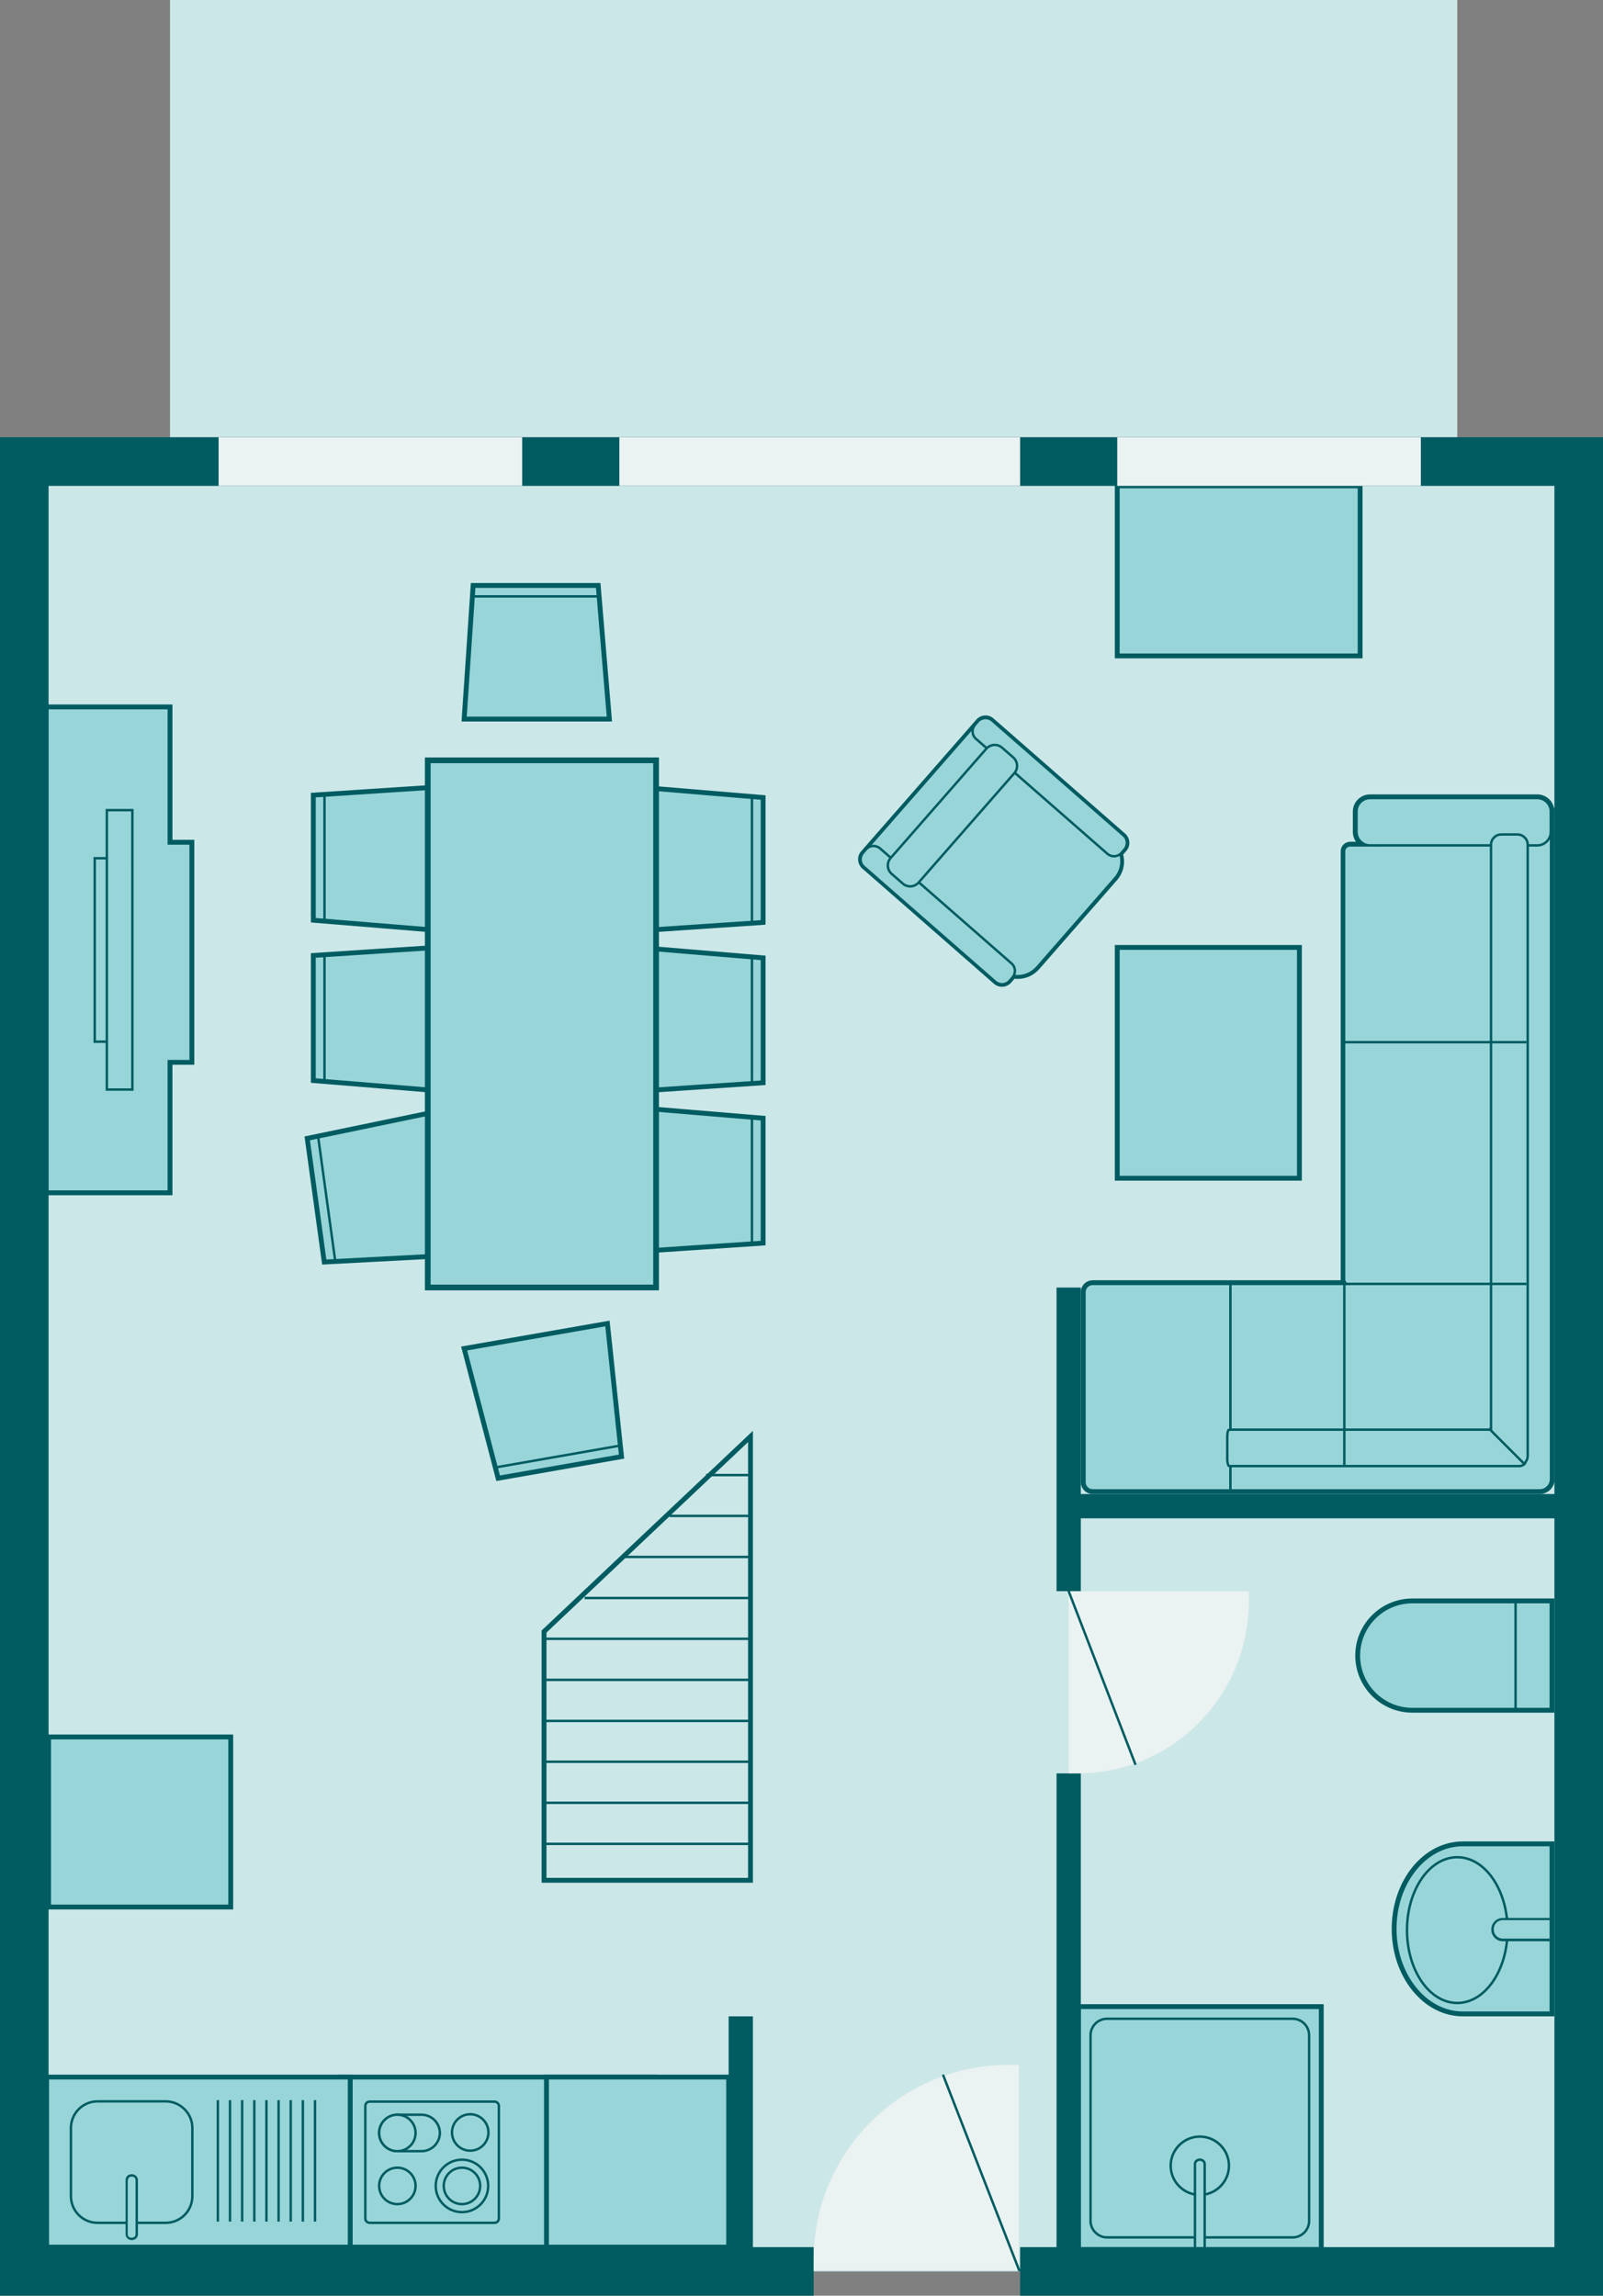 <?xml version="1.0" encoding="utf-8"?>
<!-- Generator: Adobe Illustrator 24.2.0, SVG Export Plug-In . SVG Version: 6.00 Build 0)  -->
<svg version="1.1" xmlns="http://www.w3.org/2000/svg" xmlns:xlink="http://www.w3.org/1999/xlink" x="0px" y="0px" width="660px"
	 height="945px" viewBox="0 0 660 945" enable-background="new 0 0 660 945" xml:space="preserve">
<rect x="0" y="0" width="660" height="945" fill="#808080" stroke="none"/>
<g id="house">
</g>
<g id="floor">
	<rect x="10" y="190" fill="#CCE7E8" width="640" height="745"/>
	<rect x="70" fill="#CCE7E8" width="530" height="180"/>
</g>
<g id="interior">
	<g id="XMLID_64_">
		<g>
			<path fill="#98D5D9" stroke="#005C61" stroke-width="2" stroke-miterlimit="10" d="M581.5,659H604h12.5H639v22.5v0V704h-22.5H604
				h-22.5c-12.4,0-22.5-10.1-22.5-22.5v0C559,669.1,569.1,659,581.5,659z"/>
			<g>
				<line fill="none" stroke="#005C61" stroke-miterlimit="10" x1="624" y1="659" x2="624" y2="704"/>
			</g>
		</g>
	</g>
	<g id="XMLID_63_">
		<g>
			<path fill="#98D5D9" stroke="#005C61" stroke-width="2" stroke-miterlimit="10" d="M602.3,759H639v70h-36.7
				c-15.6,0-28.3-15.7-28.3-35v0C574,774.7,586.6,759,602.3,759z"/>
			<ellipse fill="#98D5D9" stroke="#005C61" stroke-miterlimit="10" cx="600" cy="794.5" rx="20.7" ry="30"/>
			<g>
				<path fill="#98D5D9" d="M618.7,798.5c-2.3,0-4.2-1.9-4.2-4.3s1.9-4.3,4.2-4.3h19.8v8.5H618.7z"/>
				<path fill="#005C61" d="M638,790.5v7.5h-19.3c-2,0-3.7-1.7-3.7-3.8c0-2.1,1.6-3.8,3.7-3.8H638 M639,789.5h-20.3
					c-2.6,0-4.7,2.1-4.7,4.8c0,2.6,2.1,4.8,4.7,4.8H639V789.5L639,789.5z"/>
			</g>
		</g>
	</g>
	<g>
		<g>
			<path fill="#98D5D9" stroke="#005C61" stroke-width="2" stroke-miterlimit="10" d="M269.4,925c0,0,0-18.9,0-37c0-0.4,0-0.8,0-1.2
				c0-16.4,0-31.8,0-31.8s-1.9,0-5,0c-15.3,0-33.4,0-53.8,0c-21.5,0-70.2,0-70.2,0s0,15.4,0,31.8c0,0.4,0,0.8,0,1.2
				c0,18.2,0,37,0,37s48.7,0,70.2,0c20.4,0,38.5,0,53.8,0C267.5,925,269.4,925,269.4,925z"/>
			<path fill="#98D5D9" stroke="#005C61" stroke-miterlimit="10" d="M205.4,913.2c0,0,0-13,0-25.2c0-0.4,0-0.8,0-1.2
				c0-10.4,0-19.9,0-19.9c0-1-0.8-1.8-1.8-1.8h-51.4c-1,0-1.8,0.8-1.8,1.8c0,0,0,9.5,0,19.9c0,0.4,0,0.8,0,1.2c0,12.2,0,25.2,0,25.2
				c0,1,0.8,1.8,1.8,1.8h51.4C204.6,915,205.4,914.2,205.4,913.2z"/>
			<circle fill="#98D5D9" stroke="#005C61" stroke-miterlimit="10" cx="190.2" cy="899.8" r="10.8"/>
			<circle fill="#98D5D9" stroke="#005C61" stroke-miterlimit="10" cx="190.2" cy="899.8" r="7.5"/>
			<circle fill="#98D5D9" stroke="#005C61" stroke-miterlimit="10" cx="163.6" cy="899.8" r="7.5"/>
			<path fill="#98D5D9" stroke="#005C61" stroke-miterlimit="10" d="M181.1,878L181.1,878c0-4.1-3.4-7.5-7.5-7.5h-10
				c-4.1,0-7.5,3.4-7.5,7.5l0,0c0,4.1,3.4,7.5,7.5,7.5h10C177.7,885.5,181.1,882.1,181.1,878z"/>
			<circle fill="#98D5D9" stroke="#005C61" stroke-miterlimit="10" cx="163.6" cy="878" r="7.5"/>
			<circle fill="#98D5D9" stroke="#005C61" stroke-miterlimit="10" cx="193.6" cy="877.8" r="7.5"/>
		</g>
	</g>
	<g>
		<g>
			<path fill="#98D5D9" stroke="#005C61" stroke-width="2" stroke-miterlimit="10" d="M144.2,855c0,0,0,9.5,0,21.4c0,4.8,0,9.9,0,15
				c0,17,0,33.6,0,33.6s-2,0-5.5,0c-1,0-2.8,0-5,0c-44.4,0-114.5,0-114.5,0s0-16.6,0-33.6c0-5.1,0-10.3,0-15c0-12,0-21.4,0-21.4
				s70.1,0,114.5,0c2.2,0,4,0,5,0C142.2,855,144.2,855,144.2,855z"/>
			<path fill="#98D5D9" stroke="#005C61" stroke-miterlimit="10" d="M79.2,876c0,0,0,0.1,0,0.4c0,1.7,0,8.6,0,15
				c0,6.5,0,12.6,0,12.6c0,6.1-4.9,11-11,11h-28c-6.1,0-11-4.9-11-11c0,0,0-6.1,0-12.6c0-6.4,0-13.3,0-15c0-0.3,0-0.4,0-0.4
				c0-6.1,4.9-11,11-11h28C74.2,865,79.2,869.9,79.2,876z"/>
			<g>
				<path fill="#98D5D9" d="M56.2,919.6c0,1-0.8,1.9-1.9,1.9H54c-1,0-1.9-0.8-1.9-1.9v-22.3c0-1,0.8-1.9,1.9-1.9h0.3
					c1,0,1.9,0.8,1.9,1.9V919.6z"/>
				<path fill="#005C61" d="M52.7,897.4c0-0.8,0.6-1.4,1.4-1.4h0.3c0.8,0,1.4,0.6,1.4,1.4v22.3c0,0.8-0.6,1.4-1.4,1.4H54
					c-0.8,0-1.4-0.6-1.4-1.4V897.4 M51.7,897.4v22.3c0,1.3,1.1,2.4,2.4,2.4h0.3c1.3,0,2.4-1.1,2.4-2.4v-22.3c0-1.3-1.1-2.4-2.4-2.4
					H54C52.7,895,51.7,896.1,51.7,897.4L51.7,897.4z"/>
			</g>
			<g>
				<path fill="none" stroke="#005C61" stroke-miterlimit="10" d="M89.7,914.5c0,0,0-11.3,0-23.1c0-5.2,0-10.5,0-15
					c0-6.9,0-11.9,0-11.9"/>
			</g>
			<path fill="none" stroke="#005C61" stroke-miterlimit="10" d="M94.7,914.5c0,0,0-11.3,0-23.1c0-5.2,0-10.5,0-15
				c0-6.9,0-11.9,0-11.9"/>
			<path fill="none" stroke="#005C61" stroke-miterlimit="10" d="M99.7,914.5c0,0,0-11.3,0-23.1c0-5.2,0-10.5,0-15
				c0-6.9,0-11.9,0-11.9"/>
			<path fill="none" stroke="#005C61" stroke-miterlimit="10" d="M104.7,914.5c0,0,0-11.3,0-23.1c0-5.2,0-10.5,0-15
				c0-6.9,0-11.9,0-11.9"/>
			<path fill="none" stroke="#005C61" stroke-miterlimit="10" d="M109.7,914.5c0,0,0-11.3,0-23.1c0-5.2,0-10.5,0-15
				c0-6.9,0-11.9,0-11.9"/>
			<path fill="none" stroke="#005C61" stroke-miterlimit="10" d="M114.7,914.5c0,0,0-11.3,0-23.1c0-5.2,0-10.5,0-15
				c0-6.9,0-11.9,0-11.9"/>
			<path fill="none" stroke="#005C61" stroke-miterlimit="10" d="M119.7,914.5c0,0,0-11.3,0-23.1c0-5.2,0-10.5,0-15
				c0-6.9,0-11.9,0-11.9"/>
			<path fill="none" stroke="#005C61" stroke-miterlimit="10" d="M124.7,914.5c0,0,0-11.3,0-23.1c0-5.2,0-10.5,0-15
				c0-6.9,0-11.9,0-11.9"/>
			<path fill="none" stroke="#005C61" stroke-miterlimit="10" d="M129.7,914.5c0,0,0-11.3,0-23.1c0-5.2,0-10.5,0-15
				c0-6.9,0-11.9,0-11.9"/>
		</g>
	</g>
	<g>
		<g>
			<polygon fill="#98D5D9" stroke="#005C61" stroke-width="2" stroke-miterlimit="10" points="129,378.8 129,327.3 184.1,323.7 
				184.1,383.3 			"/>
			<line fill="none" stroke="#005C61" stroke-miterlimit="10" x1="133.6" y1="327.3" x2="133.6" y2="378.8"/>
		</g>
	</g>
	<g>
		<g>
			<polygon fill="#98D5D9" stroke="#005C61" stroke-width="2" stroke-miterlimit="10" points="314.2,328.3 314.2,379.7 259.1,383.4 
				259.1,323.7 			"/>
			<line fill="none" stroke="#005C61" stroke-miterlimit="10" x1="309.6" y1="379.7" x2="309.6" y2="328.3"/>
		</g>
	</g>
	<g>
		<g>
			<polygon fill="#98D5D9" stroke="#005C61" stroke-width="2" stroke-miterlimit="10" points="129,444.8 129,393.3 184.1,389.7 
				184.1,449.3 			"/>
			<line fill="none" stroke="#005C61" stroke-miterlimit="10" x1="133.6" y1="393.3" x2="133.6" y2="444.8"/>
		</g>
	</g>
	<g>
		<g>
			<polygon fill="#98D5D9" stroke="#005C61" stroke-width="2" stroke-miterlimit="10" points="314.2,394.3 314.2,445.7 259.1,449.4 
				259.1,389.7 			"/>
			<line fill="none" stroke="#005C61" stroke-miterlimit="10" x1="309.6" y1="445.7" x2="309.6" y2="394.3"/>
		</g>
	</g>
	<g>
		<g>
			<polygon fill="#98D5D9" stroke="#005C61" stroke-width="2" stroke-miterlimit="10" points="314.2,460.3 314.2,511.7 259.1,515.4 
				259.1,455.7 			"/>
			<line fill="none" stroke="#005C61" stroke-miterlimit="10" x1="309.6" y1="511.7" x2="309.6" y2="460.3"/>
		</g>
	</g>
	<g>
		<g>
			<polygon fill="#98D5D9" stroke="#005C61" stroke-width="2" stroke-miterlimit="10" points="133.5,519.5 126.5,468.6 180.5,457.4 
				188.7,516.6 			"/>
			<line fill="none" stroke="#005C61" stroke-miterlimit="10" x1="131" y1="468" x2="138" y2="518.9"/>
		</g>
	</g>
	
		<rect x="114.6" y="374.5" transform="matrix(-1.836970e-16 1 -1 -1.836970e-16 644.621 198.379)" fill="#98D5D9" stroke="#005C61" stroke-width="2.359" stroke-miterlimit="10" width="217" height="94"/>
	<rect x="225" y="855" fill="#98D5D9" stroke="#005C61" stroke-width="2" stroke-miterlimit="10" width="75" height="70"/>
	<rect x="20" y="715" fill="#98D5D9" stroke="#005C61" stroke-width="2" stroke-miterlimit="10" width="75" height="70"/>
	<rect x="460" y="390" fill="#98D5D9" stroke="#005C61" stroke-width="2" stroke-miterlimit="10" width="75" height="95"/>
	<rect x="460" y="200" fill="#98D5D9" stroke="#005C61" stroke-width="2" stroke-miterlimit="10" width="100" height="70"/>
	<g id="XMLID_61_">
		<g>
			<path fill="#98D5D9" stroke="#005C61" stroke-width="2" stroke-miterlimit="10" d="M444,826c0,0,40.5,0,70,0c3.5,0,6.9,0,10,0
				c11.8,0,20,0,20,0s0,8.2,0,20c0,7.3,0,16.1,0,25c0,26.6,0,55,0,55s-8.2,0-20,0c-3.1,0-6.5,0-10,0c-29.5,0-70,0-70,0s0-28.4,0-55
				c0-8.9,0-17.7,0-25C444,834.2,444,826,444,826z"/>
			<path fill="#98D5D9" stroke="#005C61" stroke-miterlimit="10" d="M455.8,921c0,0,35.6,0,58.2,0c3.8,0,7.2,0,10,0c5,0,8.2,0,8.2,0
				c3.8,0,6.8-3.1,6.8-6.8c0,0,0-22.6,0-43.2c0-9.6,0-18.7,0-25c0-5,0-8.2,0-8.2c0-3.8-3.1-6.8-6.8-6.8c0,0-3.1,0-8.2,0
				c-2.8,0-6.2,0-10,0c-22.6,0-58.2,0-58.2,0c-3.8,0-6.8,3.1-6.8,6.8c0,0,0,3.1,0,8.2c0,6.3,0,15.4,0,25c0,20.6,0,43.2,0,43.2
				C449,917.9,452.1,921,455.8,921z"/>
			<g>
				<circle fill="#98D5D9" cx="494" cy="891.5" r="12"/>
				<path fill="#005C61" d="M494,880c6.3,0,11.5,5.2,11.5,11.5S500.3,903,494,903s-11.5-5.2-11.5-11.5S487.7,880,494,880 M494,879
					c-6.9,0-12.5,5.6-12.5,12.5S487.1,904,494,904s12.5-5.6,12.5-12.5S500.9,879,494,879L494,879z"/>
			</g>
			<g>
				<path fill="#98D5D9" d="M496,925.5v-34.7c0-1-0.9-1.8-2-1.8c-1.1,0-2,0.8-2,1.8v34.7H496z"/>
				<path fill="#005C61" d="M494,889.5c0.8,0,1.5,0.6,1.5,1.3V925h-3v-34.2C492.5,890.1,493.2,889.5,494,889.5 M494,888.5
					c-1.4,0-2.5,1-2.5,2.3V926h5v-35.2C496.5,889.5,495.4,888.5,494,888.5L494,888.5z"/>
			</g>
		</g>
	</g>
	<g id="XMLID_60_">
		<g>
			<path fill="#98D5D9" stroke="#005C61" stroke-width="2" stroke-miterlimit="10" d="M79,437.3h-9V491c0,0-3.8,0-9.3,0
				c-8,0-19.6,0-28.5,0c-7.6,0-13.3,0-13.3,0s0-29.1,0-65.1c0-22.4,0-47.6,0-70c0-35.9,0-64.9,0-64.9s5.7,0,13.3,0
				c8.9,0,20.5,0,28.5,0c5.5,0,9.3,0,9.3,0v55.7h9c0,0,0,3.5,0,9.2c0,16.7,0,51.9,0,70C79,432.8,79,437.3,79,437.3z"/>
			<path fill="#98D5D9" stroke="#005C61" stroke-miterlimit="10" d="M49.5,353.3H39c0,0,0,1,0,2.7c0,11.7,0,58.1,0,70
				c0,1.8,0,2.8,0,2.8h10.5c0,0,0-1,0-2.8c0-11.9,0-58.3,0-70C49.5,354.2,49.5,353.3,49.5,353.3z"/>
			<path fill="#98D5D9" stroke="#005C61" stroke-miterlimit="10" d="M54.5,333.5H44c0,0,0,9.2,0,22.4c0,20.2,0,49.8,0,70
				c0,13.3,0,22.6,0,22.6h10.5c0,0,0-9.3,0-22.6c0-20.2,0-49.8,0-70C54.5,342.7,54.5,333.5,54.5,333.5z"/>
		</g>
	</g>
	<g>
		<g>
			<path fill="#98D5D9" stroke="#005C61" stroke-width="2" stroke-miterlimit="10" d="M355.7,356.8l0.7,0.6l3.9,3.4l49.6,43.4
				c1.7,1.5,4.2,1.3,5.7-0.4l1.3-1.5c0.1-0.2,0.2-0.3,0.4-0.5c3.5,0.6,7.2-0.6,9.8-3.5l32.1-36.7c2.5-2.9,3.2-6.7,2.1-10.1
				c0.2-0.1,0.3-0.3,0.4-0.4l1.3-1.5c1.5-1.7,1.3-4.2-0.4-5.7l-49.6-43.4l-3.9-3.4l-0.7-0.6c-1.7-1.5-4.2-1.3-5.7,0.4l-0.6,0.7
				l-0.7,0.8l-44.8,51.2l-0.7,0.8l-0.6,0.7C353.8,352.7,354,355.3,355.7,356.8z"/>
			<path fill="#98D5D9" stroke="#005C61" stroke-miterlimit="10" d="M356.4,357.3l3.9,3.4c2,1.8,5.2,1.6,6.9-0.5l0.1-0.1
				c0.2,0.1,0.3,0.3,0.5,0.4l44.2,38.7c4.4,3.9,11.1,3.4,15-1l32.1-36.7c3.9-4.4,3.4-11.1-1-15L413.8,308c-0.2-0.1-0.3-0.3-0.5-0.4
				l0.1-0.1c1.8-2,1.6-5.2-0.5-6.9l-3.9-3.4c-2-1.8-5.2-1.6-6.9,0.5l-46.2,52.8C354.1,352.4,354.3,355.6,356.4,357.3z"/>
			<path fill="#98D5D9" stroke="#005C61" stroke-miterlimit="10" d="M362.3,349.2l54.2,47.4c1.7,1.5,1.8,4,0.4,5.7l-1.3,1.5
				c-1.5,1.7-4,1.8-5.7,0.4l-54.2-47.4c-1.7-1.5-1.8-4-0.4-5.7l1.3-1.5C358.1,347.9,360.6,347.8,362.3,349.2z"/>
			<path fill="#98D5D9" stroke="#005C61" stroke-miterlimit="10" d="M408.4,296.5l54.2,47.4c1.7,1.5,1.8,4,0.4,5.7l-1.3,1.5
				c-1.5,1.7-4,1.8-5.7,0.4l-54.2-47.4c-1.7-1.5-1.8-4-0.4-5.7l1.3-1.5C404.2,295.3,406.7,295.1,408.4,296.5z"/>
			<path fill="#98D5D9" stroke="#005C61" stroke-miterlimit="10" d="M412.6,307.8l4.6,4c1.9,1.7,2.1,4.6,0.4,6.5l-39.4,45
				c-1.7,1.9-4.6,2.1-6.5,0.4l-4.6-4c-1.9-1.7-2.1-4.6-0.4-6.5l39.4-45C407.8,306.3,410.7,306.1,412.6,307.8z"/>
		</g>
	</g>
	<g>
		<g>
			<polygon fill="#98D5D9" stroke="#005C61" stroke-width="2" stroke-miterlimit="10" points="246.3,241 194.8,241 191.1,296 
				250.9,296 			"/>
			<line fill="none" stroke="#005C61" stroke-miterlimit="10" x1="194.8" y1="245.5" x2="246.3" y2="245.5"/>
		</g>
	</g>
	<g>
		<g>
			<polygon fill="#98D5D9" stroke="#005C61" stroke-width="2" stroke-miterlimit="10" points="205.1,608.5 255.9,599.6 250.1,544.8 
				191.1,555.1 			"/>
			<line fill="none" stroke="#005C61" stroke-miterlimit="10" x1="255.1" y1="595.1" x2="204.3" y2="604"/>
		</g>
	</g>
	<g>
		<g>
			<polygon fill="#CCE7E8" stroke="#005C61" stroke-width="2" stroke-miterlimit="10" points="224,671.6 309,591.3 309,774 224,774 
							"/>
			<line fill="none" stroke="#005C61" stroke-miterlimit="10" x1="309" y1="759" x2="224" y2="759"/>
			<line fill="none" stroke="#005C61" stroke-miterlimit="10" x1="309" y1="742.1" x2="224" y2="742.1"/>
			<line fill="none" stroke="#005C61" stroke-miterlimit="10" x1="309" y1="725.2" x2="224" y2="725.2"/>
			<line fill="none" stroke="#005C61" stroke-miterlimit="10" x1="309" y1="708.4" x2="224" y2="708.4"/>
			<line fill="none" stroke="#005C61" stroke-miterlimit="10" x1="309" y1="691.5" x2="224" y2="691.5"/>
			<line fill="none" stroke="#005C61" stroke-miterlimit="10" x1="309" y1="674.6" x2="224" y2="674.6"/>
			<line fill="none" stroke="#005C61" stroke-miterlimit="10" x1="309" y1="657.8" x2="240.7" y2="657.8"/>
			<line fill="none" stroke="#005C61" stroke-miterlimit="10" x1="309" y1="640.9" x2="255.7" y2="640.9"/>
			<line fill="none" stroke="#005C61" stroke-miterlimit="10" x1="309" y1="624" x2="275.7" y2="624"/>
			<line fill="none" stroke="#005C61" stroke-miterlimit="10" x1="309" y1="607.2" x2="290.7" y2="607.2"/>
		</g>
	</g>
	<g id="XMLID_45_">
		<g>
			<path fill="none" stroke="#005C61" stroke-width="3" stroke-miterlimit="10" d="M638.5,334.1c0-3.1-2.5-5.6-5.6-5.6h-68.8
				c-3.1,0-5.6,2.5-5.6,5.6v8.3c0,3.1,2.5,5.6,5.6,5.6h-8.2c-1.3,0-2.4,1.1-2.4,2.4c0,0,0,32.5,0,69.6c0,6.6,0,13.3,0,20
				c0,43.5,0,86.6,0,86.6c0,0.8,0.4,1.5,1,1.9h-1h-3.4c0,0-19.6,0-40.1,0c-2.4,0-4.9,0-7,0c-12.3,0-21.4,0-21.4,0h-31.7
				c-1.9,0-3.4,1.5-3.4,3.4v78.2c0,1.9,1.5,3.4,3.4,3.4h31.7c0,0,9.1,0,21.4,0c2.1,0,4.6,0,7,0c20.5,0,40.1,0,40.1,0h23.1h60.2h0.6
				c2.5,0,4.6-2.1,4.6-4.6v-0.6v-75.2c0,0,0-46.2,0-93.1c0-6.7,0-13.4,0-20c0-40.7,0-76.8,0-76.8c0-0.1,0-0.2,0-0.3
				c0-0.2,0-0.3,0-0.5V334.1z"/>
			<path fill="#98D5D9" stroke="#005C61" stroke-miterlimit="10" d="M633.3,338h-60.2c-2.9,0-5.2,2.3-5.2,5.2v4.8h-12.1
				c-1.3,0-2.4,1.1-2.4,2.4c0,0,0,32.5,0,69.6c0,6.6,0,13.3,0,20c0,43.5,0,86.6,0,86.6c0,0.8,0.4,1.5,1,1.9h-4.3c0,0-19.6,0-40.1,0
				c-2.4,0-4.9,0-7,0c-12.3,0-21.4,0-21.4,0h-31.7c-1.9,0-3.4,1.5-3.4,3.4v78.2c0,1.9,1.5,3.4,3.4,3.4h31.7c0,0,9.1,0,21.4,0
				c2.1,0,4.6,0,7,0c20.5,0,40.1,0,40.1,0h23.1h60.2h0.6c2.5,0,4.6-2.1,4.6-4.6v-0.6v-75.2c0,0,0-46.2,0-93.1c0-6.7,0-13.4,0-20
				c0-40.7,0-76.8,0-76.8C638.5,340.3,636.2,338,633.3,338z"/>
			<path fill="#98D5D9" stroke="#005C61" stroke-miterlimit="10" d="M632.9,348h-68.8c-3.1,0-5.6-2.5-5.6-5.6v-8.3
				c0-3.1,2.5-5.6,5.6-5.6h68.8c3.1,0,5.6,2.5,5.6,5.6v8.3C638.5,345.5,636,348,632.9,348z"/>
			<line fill="none" stroke="#005C61" stroke-miterlimit="10" x1="506.6" y1="528.5" x2="506.6" y2="613"/>
			<path fill="#98D5D9" stroke="#005C61" stroke-miterlimit="10" d="M629,347.7c0-2.3-1.9-4.2-4.2-4.2h-6.7c-2.3,0-4.2,1.9-4.2,4.2
				c0,0,0,31.8,0,72.3c0,6.5,0,13.2,0,20c0,67.9,0,148.5,0,148.5s-73.1,0-104,0c-2.3,0-3.8,0-3.8,0c-0.5,0-0.8,1.3-0.8,3v9
				c0,1.7,0.4,3,0.8,3c0,0,1.5,0,3.8,0c31.7,0,108.2,0,108.2,0h6.7h0.7c1.2,0,2.3-0.7,2.7-1.8c0.5-0.7,0.8-1.5,0.8-2.4
				c0,0,0-87.5,0-159.3c0-6.8,0-13.5,0-20C629,379.2,629,347.7,629,347.7z"/>
			<line fill="none" stroke="#005C61" stroke-miterlimit="10" x1="553.5" y1="429" x2="628.5" y2="429"/>
			<line fill="none" stroke="#005C61" stroke-miterlimit="10" x1="613" y1="588" x2="628" y2="603"/>
			<line fill="none" stroke="#005C61" stroke-miterlimit="10" x1="553.5" y1="528.5" x2="628.5" y2="528.5"/>
			<line fill="none" stroke="#005C61" stroke-miterlimit="10" x1="553.5" y1="528.5" x2="553.5" y2="603.5"/>
		</g>
	</g>
</g>
<g id="walls">
	<polyline fill="none" stroke="#005C61" stroke-width="20" stroke-miterlimit="10" points="420,935 650,935 650,190 10,190 10,935 
		335,935 	"/>
	<line fill="none" stroke="#005C61" stroke-width="10" stroke-miterlimit="10" x1="305" y1="935" x2="305" y2="830"/>
	<line fill="none" stroke="#005C61" stroke-width="10" stroke-miterlimit="10" x1="440" y1="620" x2="650" y2="620"/>
	<line fill="none" stroke="#005C61" stroke-width="10" stroke-miterlimit="10" x1="440" y1="930" x2="440" y2="730"/>
	<line fill="none" stroke="#005C61" stroke-width="10" stroke-miterlimit="10" x1="440" y1="655" x2="440" y2="530"/>
</g>
<g id="doors">
	<g id="XMLID_59_">
		<g>
			<path fill="#EBF2F2" d="M415.1,850c-44.1,0-80.1,35.9-80.1,80.1v4.4h84.5V850H415.1z"/>
			
				<line fill="none" stroke="#005C61" stroke-linecap="round" stroke-miterlimit="10" x1="419.6" y1="934.5" x2="388.4" y2="854.4"/>
		</g>
	</g>
	<g>
		<g>
			<path fill="#EBF2F2" d="M443.9,730c38.8,0,70.3-31.9,70.3-71V655H440v75H443.9z"/>
			<line fill="none" stroke="#005C61" stroke-linecap="round" stroke-miterlimit="10" x1="440" y1="655" x2="467.4" y2="726.1"/>
		</g>
	</g>
</g>
<g id="windows">
	<line fill="none" stroke="#EBF2F2" stroke-width="20" stroke-miterlimit="10" x1="215" y1="190" x2="90" y2="190"/>
	<line fill="none" stroke="#EBF2F2" stroke-width="20" stroke-miterlimit="10" x1="585" y1="190" x2="460" y2="190"/>
	<line fill="none" stroke="#EBF2F2" stroke-width="20" stroke-miterlimit="10" x1="420" y1="190" x2="255" y2="190"/>
</g>
<g id="info">
</g>
</svg>
